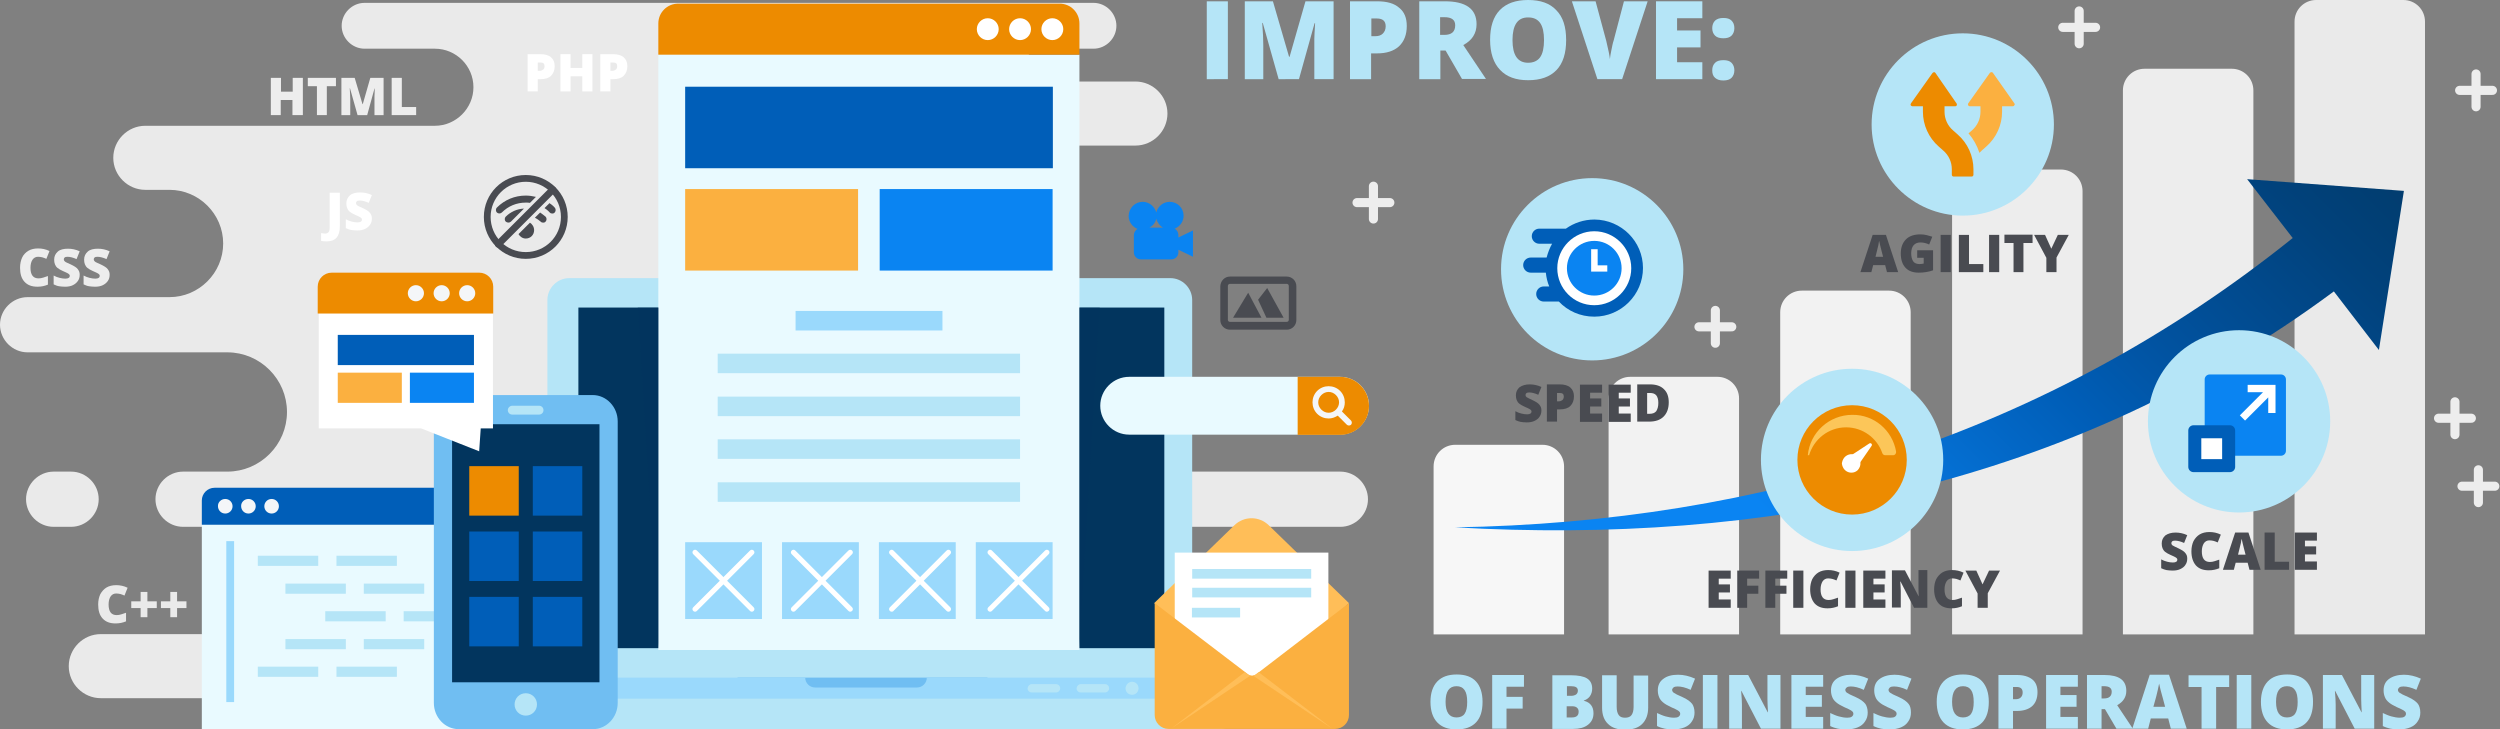 <?xml version="1.0" encoding="utf-8"?>
<!-- Generator: Adobe Illustrator 21.1.0, SVG Export Plug-In . SVG Version: 6.00 Build 0)  -->
<svg version="1.1" xmlns="http://www.w3.org/2000/svg" xmlns:xlink="http://www.w3.org/1999/xlink" x="0px" y="0px"
	 viewBox="0 0 960 280" style="enable-background:new 0 0 960 280;" xml:space="preserve">
<rect x="0" y="0" width="960" height="280" fill="#808080" stroke="none"/>
<style type="text/css">
	.st0{fill:none;stroke:#EDEDED;stroke-width:3.5;stroke-linecap:round;stroke-linejoin:round;stroke-miterlimit:10;}
	.st1{fill:#F7F7F7;}
	.st2{fill:#F2F2F2;}
	.st3{fill:#EDEDED;}
	.st4{fill:#EAEAEA;}
	.st5{fill:url(#SVGID_1_);}
	.st6{fill-rule:evenodd;clip-rule:evenodd;fill:#EAEAEA;}
	.st7{fill-rule:evenodd;clip-rule:evenodd;fill:#E9FAFF;}
	.st8{fill-rule:evenodd;clip-rule:evenodd;fill:#005EB8;}
	.st9{fill-rule:evenodd;clip-rule:evenodd;fill:#F4F6F8;}
	.st10{fill-rule:evenodd;clip-rule:evenodd;fill:#B5E5F7;}
	.st11{fill-rule:evenodd;clip-rule:evenodd;fill:#9AD9FC;}
	.st12{fill-rule:evenodd;clip-rule:evenodd;fill:#ED8B00;}
	.st13{fill-rule:evenodd;clip-rule:evenodd;fill:#0A84F2;}
	.st14{fill-rule:evenodd;clip-rule:evenodd;fill:#FBB040;}
	.st15{fill:#9AD9FC;}
	.st16{fill:#FFFFFF;}
	.st17{fill-rule:evenodd;clip-rule:evenodd;fill:#FFFFFF;}
	.st18{opacity:0.5;fill-rule:evenodd;clip-rule:evenodd;fill:#02355E;}
	.st19{fill-rule:evenodd;clip-rule:evenodd;fill:#70BEF2;}
	.st20{fill-rule:evenodd;clip-rule:evenodd;fill:#494B51;}
	.st21{fill-rule:evenodd;clip-rule:evenodd;fill:#FFBE58;}
	.st22{fill-rule:evenodd;clip-rule:evenodd;fill:#02355E;}
	.st23{fill:#494B51;}
	.st24{fill:#B5E5F7;}
	.st25{fill:#ED8B00;}
	.st26{fill:#FCC659;}
	.st27{fill:#005EB8;}
	.st28{fill:#0A84F2;}
	.st29{fill:#FBB040;}
</style>
<g id="color_palette">
	<g>
		<line class="st0" x1="798.4" y1="4.2" x2="798.4" y2="16.8"/>
		<line class="st0" x1="792.1" y1="10.5" x2="804.7" y2="10.5"/>
	</g>
	<g>
		<line class="st0" x1="942.7" y1="154.3" x2="942.7" y2="166.9"/>
		<line class="st0" x1="936.4" y1="160.6" x2="949" y2="160.6"/>
	</g>
	<g>
		<line class="st0" x1="951.7" y1="180.4" x2="951.7" y2="193"/>
		<line class="st0" x1="945.4" y1="186.7" x2="958" y2="186.7"/>
	</g>
	<g>
		<line class="st0" x1="950.8" y1="28.4" x2="950.8" y2="41"/>
		<line class="st0" x1="944.5" y1="34.7" x2="957.1" y2="34.7"/>
	</g>
	<g>
		<line class="st0" x1="527.4" y1="71.5" x2="527.4" y2="84.1"/>
		<line class="st0" x1="521.1" y1="77.8" x2="533.7" y2="77.8"/>
	</g>
	<g>
		<line class="st0" x1="658.7" y1="119.2" x2="658.7" y2="131.8"/>
		<line class="st0" x1="652.4" y1="125.5" x2="665" y2="125.5"/>
	</g>
</g>
<g id="design">
	<g>
		<path class="st1" d="M600.6,243.6h-50.1v-64.5c0-4.6,3.7-8.3,8.3-8.3h33.5c4.6,0,8.3,3.7,8.3,8.3V243.6z"/>
		<g>
			<path class="st2" d="M667.8,243.6h-50.1V153c0-4.6,3.7-8.3,8.3-8.3h33.5c4.6,0,8.3,3.7,8.3,8.3V243.6z"/>
			<g id="XMLID_4_">
				<g>
					<path class="st2" d="M725.4,111.6c4.6,0,8.3,3.7,8.3,8.3v123.7h-50.1V119.9c0-4.6,3.7-8.3,8.3-8.3H725.4z"/>
				</g>
				<g>
				</g>
			</g>
			<g id="XMLID_3_">
				<g>
					<path class="st3" d="M791.4,65.1c4.6,0,8.3,3.7,8.3,8.3v170.2h-50.1V73.4c0-4.6,3.7-8.3,8.3-8.3H791.4z"/>
				</g>
				<g>
				</g>
			</g>
			<g id="XMLID_2_">
				<g>
					<path class="st3" d="M815.2,34.7c0-4.6,3.7-8.3,8.3-8.3H857c4.6,0,8.3,3.7,8.3,8.3v208.9h-50.1V34.7z"/>
				</g>
				<g>
				</g>
			</g>
			<g id="XMLID_1_">
				<g>
					<path class="st4" d="M922.9,0c4.6,0,8.3,3.7,8.3,8.3v235.3h-50.1V8.3c0-4.6,3.7-8.3,8.3-8.3H922.9z"/>
				</g>
				<g>
				</g>
			</g>
		</g>
	</g>
	<g>
		<linearGradient id="SVGID_1_" gradientUnits="userSpaceOnUse" x1="693.239" y1="211.317" x2="920.506" y2="-15.951">
			<stop  offset="0" style="stop-color:#0A84F2"/>
			<stop  offset="0.346" style="stop-color:#005EB8"/>
			<stop  offset="0.482" style="stop-color:#01529F"/>
			<stop  offset="0.702" style="stop-color:#01427C"/>
			<stop  offset="0.883" style="stop-color:#023966"/>
			<stop  offset="1" style="stop-color:#02355E"/>
		</linearGradient>
		<path class="st5" d="M923.1,73.3l-60.2-4.5l17.5,22.6c-94.3,75.7-204.9,109.2-321.7,111.1c116.9,6.7,235.9-15.2,337.5-90.6
			l17.3,22.5L923.1,73.3z"/>
	</g>
	<path class="st6" d="M419.9,18.7h-10.7c-8.2,0-14.8-10.3-14.8-2.2c0,8.2,6.7,14.8,14.8,14.8c52.4,0-25.6,0,26.8,0
		c6.7,0,12.3,5.5,12.3,12.3c0,6.7-5.5,12.3-12.3,12.3h-67.6c-11.4,0-20.6,9.3-20.6,20.6c0,11.4-19.7,37.6-8.4,37.6
		c25.1,0,13,0,38.1,0c5.8,0,10.6,4.8,10.6,10.6c0,5.8-4.8,10.6-10.6,10.6h-11.5c-12.6,0-49.9,10.3-49.9,22.9
		c0,12.6,113,22.9,125.6,22.9h73c5.8,0,10.6,4.8,10.6,10.6s-4.8,10.6-10.6,10.6h-85.2c-11.3,0-20.6,9.3-20.6,20.6
		c0,11.3,9.3,20.6,20.6,20.6h36.7c6.7,0,12.3,5.5,12.3,12.3c0,6.7-5.5,12.3-12.3,12.3H38.7c-6.7,0-12.3-5.5-12.3-12.3
		c0-6.7,5.5-12.3,12.3-12.3h42.6c11.4,0,20.6-9.3,20.6-20.6c0-11.4-9.3-20.6-20.6-20.6h-11c-5.8,0-10.6-4.8-10.6-10.6
		s4.8-10.6,10.6-10.6c5.7,0,11.3,0,17,0c12.6,0,22.9-10.3,22.9-22.9c0-12.6-10.3-22.9-22.9-22.9H10.6c-5.8,0-10.6-4.8-10.6-10.6
		c0-5.8,4.8-10.6,10.6-10.6h54.5c11.3,0,20.6-9.3,20.6-20.6s-9.3-20.6-20.6-20.6h-9.3c-6.7,0-12.3-5.5-12.3-12.3
		c0-6.7,5.5-12.3,12.3-12.3H167c8.1,0,14.8-6.7,14.8-14.8c0-8.2-6.7-14.8-14.8-14.8h-27c-4.8,0-8.8-4-8.8-8.8c0-4.8,4-8.8,8.8-8.8
		h279.9c4.8,0,8.8,4,8.8,8.8C428.7,14.7,424.7,18.7,419.9,18.7L419.9,18.7z M407.8,135.3h6.7c5.8,0,10.6-4.8,10.6-10.6
		c0-5.8-4.8-10.6-10.6-10.6h-6.7c-5.8,0-10.6,4.8-10.6,10.6C397.3,130.5,402,135.3,407.8,135.3L407.8,135.3z M20.6,181.1
		c-5.8,0-10.6,4.8-10.6,10.6s4.8,10.6,10.6,10.6h6.7c5.8,0,10.6-4.8,10.6-10.6c0-5.8-4.8-10.6-10.6-10.6H20.6z"/>
	<g>
		<rect x="77.5" y="201.5" class="st7" width="138.8" height="78.5"/>
		<path class="st8" d="M77.5,201.5h138.8v-9.3c0-2.7-2.2-4.9-4.9-4.9H82.4c-2.7,0-4.9,2.2-4.9,4.9V201.5z"/>
		<path class="st9" d="M86.5,191.6c1.6,0,2.8,1.3,2.8,2.8c0,1.6-1.3,2.8-2.8,2.8c-1.6,0-2.8-1.3-2.8-2.8
			C83.6,192.9,84.9,191.6,86.5,191.6L86.5,191.6z M104.3,191.6c1.6,0,2.8,1.3,2.8,2.8c0,1.6-1.3,2.8-2.8,2.8c-1.6,0-2.8-1.3-2.8-2.8
			C101.5,192.9,102.7,191.6,104.3,191.6L104.3,191.6z M95.4,191.6c1.6,0,2.8,1.3,2.8,2.8c0,1.6-1.3,2.8-2.8,2.8
			c-1.6,0-2.8-1.3-2.8-2.8C92.5,192.9,93.8,191.6,95.4,191.6z"/>
		<g>
			<g>
				<g>
					<rect x="99" y="213.4" class="st10" width="23.2" height="3.9"/>
					<rect x="129.2" y="213.4" class="st10" width="23.2" height="3.9"/>
				</g>
				<g>
					<rect x="109.6" y="224.1" class="st10" width="23.2" height="3.9"/>
					<rect x="139.7" y="224.1" class="st10" width="23.2" height="3.9"/>
				</g>
				<g>
					<rect x="124.9" y="234.7" class="st10" width="23.2" height="3.9"/>
					<rect x="155" y="234.7" class="st10" width="23.2" height="3.9"/>
				</g>
				<g>
					<rect x="99" y="256" class="st10" width="23.2" height="3.9"/>
					<rect x="129.2" y="256" class="st10" width="23.2" height="3.9"/>
				</g>
				<g>
					<rect x="109.6" y="245.4" class="st10" width="23.2" height="3.9"/>
					<rect x="139.7" y="245.4" class="st10" width="23.2" height="3.9"/>
				</g>
			</g>
			<rect x="86.9" y="207.8" class="st11" width="3" height="61.8"/>
		</g>
	</g>
	<g>
		<g>
			<path class="st10" d="M457.8,260.2v-145c0-4.6-3.8-8.4-8.4-8.4H218.6c-4.6,0-8.4,3.8-8.4,8.4v145l-21.7,8.1
				c0,6.4,5.3,11.7,11.7,11.7h267.5c6.4,0,11.7-5.3,11.7-11.7L457.8,260.2z"/>
			<g>
				<defs>
					<rect id="SVGID_2_" x="222.1" y="118.1" width="225" height="130.8"/>
				</defs>
				<use xlink:href="#SVGID_2_"  style="overflow:visible;fill-rule:evenodd;clip-rule:evenodd;fill:#02355E;"/>
				<clipPath id="SVGID_3_">
					<use xlink:href="#SVGID_2_"  style="overflow:visible;"/>
				</clipPath>
			</g>
		</g>
		<g>
			<rect x="252.8" y="21" class="st7" width="161.7" height="228.6"/>
			<path class="st12" d="M252.8,21h161.7V9c0-4.2-3.4-7.6-7.6-7.6H260.4c-4.2,0-7.6,3.4-7.6,7.6V21z"/>
			<rect x="263.1" y="33.3" class="st8" width="141.2" height="31.3"/>
			<g>
				<rect x="337.8" y="72.6" class="st13" width="66.4" height="31.3"/>
			</g>
			<rect x="263.1" y="72.6" class="st14" width="66.4" height="31.3"/>
			<path class="st10" d="M275.6,185.2h116.1v7.5H275.6V185.2L275.6,185.2z M275.6,168.7h116.1v7.5H275.6V168.7L275.6,168.7z
				 M275.6,152.3h116.1v7.5H275.6V152.3L275.6,152.3z M275.6,135.8h116.1v7.5H275.6V135.8z"/>
			<g id="XMLID_5_">
				<g>
					<rect x="305.5" y="119.4" class="st15" width="56.4" height="7.5"/>
				</g>
				<g>
				</g>
			</g>
			<rect x="263.1" y="208.2" class="st11" width="29.5" height="29.5"/>
			<rect x="374.7" y="208.2" class="st11" width="29.5" height="29.5"/>
			<rect x="300.3" y="208.2" class="st11" width="29.5" height="29.5"/>
			<rect x="337.5" y="208.2" class="st11" width="29.5" height="29.5"/>
			<g>
				<g>
					<path class="st16" d="M288.7,234.9c-0.3,0-0.5-0.1-0.7-0.3l-21.8-21.8c-0.4-0.4-0.4-1,0-1.4c0.4-0.4,1-0.4,1.4,0l21.8,21.8
						c0.4,0.4,0.4,1,0,1.4C289.2,234.8,289,234.9,288.7,234.9z"/>
				</g>
				<g>
					<path class="st16" d="M266.9,234.9c-0.3,0-0.5-0.1-0.7-0.3c-0.4-0.4-0.4-1,0-1.4l21.8-21.8c0.4-0.4,1-0.4,1.4,0
						c0.4,0.4,0.4,1,0,1.4l-21.8,21.8C267.4,234.8,267.2,234.9,266.9,234.9z"/>
				</g>
			</g>
			<g>
				<g>
					<path class="st16" d="M326.5,234.9c-0.3,0-0.5-0.1-0.7-0.3L304,212.8c-0.4-0.4-0.4-1,0-1.4c0.4-0.4,1-0.4,1.4,0l21.8,21.8
						c0.4,0.4,0.4,1,0,1.4C327,234.8,326.7,234.9,326.5,234.9z"/>
				</g>
				<g>
					<path class="st16" d="M304.7,234.9c-0.3,0-0.5-0.1-0.7-0.3c-0.4-0.4-0.4-1,0-1.4l21.8-21.8c0.4-0.4,1-0.4,1.4,0
						c0.4,0.4,0.4,1,0,1.4l-21.8,21.8C305.2,234.8,304.9,234.9,304.7,234.9z"/>
				</g>
			</g>
			<g>
				<g>
					<path class="st16" d="M364.2,234.9c-0.3,0-0.5-0.1-0.7-0.3l-21.8-21.8c-0.4-0.4-0.4-1,0-1.4c0.4-0.4,1-0.4,1.4,0l21.8,21.8
						c0.4,0.4,0.4,1,0,1.4C364.7,234.8,364.5,234.9,364.2,234.9z"/>
				</g>
				<g>
					<path class="st16" d="M342.4,234.9c-0.3,0-0.5-0.1-0.7-0.3c-0.4-0.4-0.4-1,0-1.4l21.8-21.8c0.4-0.4,1-0.4,1.4,0
						c0.4,0.4,0.4,1,0,1.4l-21.8,21.8C343,234.8,342.7,234.9,342.4,234.9z"/>
				</g>
			</g>
			<g>
				<g>
					<path class="st16" d="M402,234.9c-0.3,0-0.5-0.1-0.7-0.3l-21.8-21.8c-0.4-0.4-0.4-1,0-1.4c0.4-0.4,1-0.4,1.4,0l21.8,21.8
						c0.4,0.4,0.4,1,0,1.4C402.5,234.8,402.2,234.9,402,234.9z"/>
				</g>
				<g>
					<path class="st16" d="M380.2,234.9c-0.3,0-0.5-0.1-0.7-0.3c-0.4-0.4-0.4-1,0-1.4l21.8-21.8c0.4-0.4,1-0.4,1.4,0
						c0.4,0.4,0.4,1,0,1.4l-21.8,21.8C380.7,234.8,380.5,234.9,380.2,234.9z"/>
				</g>
			</g>
			<path class="st17" d="M404.1,7c2.3,0,4.2,1.9,4.2,4.2c0,2.3-1.9,4.2-4.2,4.2c-2.3,0-4.2-1.9-4.2-4.2C399.9,8.9,401.8,7,404.1,7
				L404.1,7z M379.3,7c2.3,0,4.2,1.9,4.2,4.2c0,2.3-1.9,4.2-4.2,4.2c-2.3,0-4.2-1.9-4.2-4.2C375.1,8.9,377,7,379.3,7L379.3,7z
				 M391.7,7c2.3,0,4.2,1.9,4.2,4.2c0,2.3-1.9,4.2-4.2,4.2c-2.3,0-4.2-1.9-4.2-4.2C387.5,8.9,389.4,7,391.7,7z"/>
		</g>
		<polygon class="st18" points="252.8,118.1 244.9,118.1 252.8,248.9 		"/>
		<polygon class="st18" points="414.5,118.1 422.3,118.1 414.5,248.9 		"/>
		<rect x="283.2" y="260.2" class="st19" width="96" height="4"/>
		<path class="st11" d="M479.5,260.2H355.9v0c0,2.1-1.7,3.8-3.8,3.8H313c-2.1,0-3.8-1.7-3.8-3.8v0H188.5v8.1h291V260.2L479.5,260.2z
			 M446.1,261.8c1.4,0,2.5,1.1,2.5,2.5c0,1.4-1.1,2.5-2.5,2.5c-1.4,0-2.5-1.1-2.5-2.5C443.6,262.9,444.8,261.8,446.1,261.8
			L446.1,261.8z M434.7,261.8c1.4,0,2.5,1.1,2.5,2.5c0,1.4-1.1,2.5-2.5,2.5c-1.4,0-2.5-1.1-2.5-2.5
			C432.3,262.9,433.4,261.8,434.7,261.8L434.7,261.8z M415,262.7h9.3c0.9,0,1.6,0.7,1.6,1.6l0,0c0,0.9-0.7,1.6-1.6,1.6H415
			c-0.9,0-1.6-0.7-1.6-1.6l0,0C413.5,263.4,414.2,262.7,415,262.7L415,262.7z M396.2,262.7h9.3c0.9,0,1.6,0.7,1.6,1.6l0,0
			c0,0.9-0.7,1.6-1.6,1.6h-9.3c-0.9,0-1.6-0.7-1.6-1.6l0,0C394.7,263.4,395.4,262.7,396.2,262.7z"/>
	</g>
	<g>
		<path class="st7" d="M514.6,144.7h-81c-6.1,0-11.1,5-11.1,11.1v0c0,6.1,5,11.1,11.1,11.1h81c6.1,0,11.1-5,11.1-11.1v0
			C525.7,149.7,520.7,144.7,514.6,144.7z"/>
		<path class="st12" d="M514.6,144.7h-16.3v22.3h16.3c6.1,0,11.1-5,11.1-11.1v0C525.7,149.7,520.7,144.7,514.6,144.7z"/>
		<path class="st9" d="M515.3,158l3.5,3.5c0.4,0.4,0.4,1.2,0,1.6c-0.4,0.4-1.2,0.4-1.6,0l-3.5-3.5c-1.1,0.7-2.3,1.1-3.5,1.1
			c-1.6,0-3.2-0.6-4.4-1.8l0,0c-1.2-1.2-1.8-2.8-1.8-4.4c0-1.6,0.6-3.2,1.8-4.4c1.2-1.2,2.8-1.8,4.4-1.8c1.6,0,3.2,0.6,4.4,1.8l0,0
			l0,0c1.2,1.2,1.8,2.8,1.8,4.4C516.4,155.7,516.1,156.9,515.3,158L515.3,158z M510.2,150.5c-1,0-2,0.4-2.8,1.2
			c-0.8,0.8-1.2,1.8-1.2,2.8c0,1,0.4,2,1.2,2.8c0.8,0.8,1.8,1.2,2.8,1.2c1,0,2-0.4,2.8-1.2c0.8-0.8,1.2-1.8,1.2-2.8
			c0-1-0.4-2-1.2-2.8l0,0C512.2,150.9,511.2,150.5,510.2,150.5z"/>
	</g>
	<path class="st20" d="M472.3,109c-0.5,0-0.8,0.4-0.8,0.8v13c0,0.5,0.4,0.8,0.8,0.8h21.8c0.5,0,0.8-0.4,0.8-0.8v-13
		c0-0.5-0.4-0.8-0.8-0.8H472.3L472.3,109z M473.5,122l5.8-9.6l5.1,9.6H473.5L473.5,122z M486.3,122l-3.2-6.9l3.5-4.5l6.3,11.4H486.3
		L486.3,122z M472.3,106.2h21.8c2,0,3.7,1.6,3.7,3.7v13c0,2-1.6,3.7-3.7,3.7h-21.8c-2,0-3.7-1.6-3.7-3.7v-13
		C468.7,107.8,470.3,106.2,472.3,106.2z"/>
	<g>
		<g>
			<path class="st21" d="M518,231.6l-30.8-29.9c-3.7-3.6-9.5-3.6-13.2,0l-30.8,29.9l37.3,33.7L518,231.6z"/>
			<rect x="451.1" y="212.2" class="st17" width="59" height="57.4"/>
			<path class="st14" d="M518,231.6v43c0,2.9-2.4,5.3-5.3,5.3h-64c-2.9,0-5.3-2.4-5.3-5.3v-43l35.8,27.3c1,0.7,2.3,0.7,3.2,0
				L518,231.6z"/>
			<path class="st10" d="M476.2,233.4h-18.5v3.7h18.5V233.4L476.2,233.4z M457.8,225.7h45.7v3.7h-45.7V225.7L457.8,225.7z
				 M457.8,218.5h45.7v3.7h-45.7V218.5z"/>
		</g>
		<path class="st21" d="M483.3,258.1l28.3,21.7l-30.5-20.4c0.4-0.1,0.9-0.2,1.2-0.5L483.3,258.1L483.3,258.1z M480.2,259.4
			l-30.5,20.4l28.3-21.7l1.1,0.8C479.4,259.2,479.8,259.3,480.2,259.4z"/>
	</g>
	<g>
		<g>
			<path class="st19" d="M227.6,151.7h-51.4c-5.3,0-9.6,4.5-9.6,10.1v108.1c0,5.6,4.3,10.1,9.6,10.1h51.4c5.3,0,9.6-4.5,9.6-10.1
				V161.8C237.2,156.3,232.9,151.7,227.6,151.7z"/>
			<rect x="173.6" y="162.9" class="st22" width="56.6" height="99.1"/>
		</g>
		<path class="st10" d="M201.9,266.2c2.4,0,4.3,1.9,4.3,4.3c0,2.4-1.9,4.3-4.3,4.3c-2.4,0-4.3-1.9-4.3-4.3
			C197.6,268.1,199.5,266.2,201.9,266.2L201.9,266.2z"/>
		<path class="st10" d="M196.7,155.8H207c1,0,1.7,0.8,1.7,1.7l0,0c0,1-0.8,1.7-1.7,1.7h-10.3c-1,0-1.7-0.8-1.7-1.7l0,0
			C195,156.6,195.8,155.8,196.7,155.8L196.7,155.8z"/>
	</g>
	<g>
		<g>
			<rect x="180.2" y="179" class="st12" width="19" height="19"/>
			<rect x="204.6" y="179" class="st8" width="19" height="19"/>
		</g>
		<g>
			<rect x="180.2" y="204.1" class="st8" width="19" height="19"/>
			<rect x="204.6" y="204.1" class="st8" width="19" height="19"/>
		</g>
		<g>
			<rect x="180.2" y="229.2" class="st8" width="19" height="19"/>
			<rect x="204.6" y="229.2" class="st8" width="19" height="19"/>
		</g>
	</g>
	<g>
		<g>
			<path class="st23" d="M201.9,99.4c-8.9,0-16.1-7.2-16.1-16.1s7.2-16.1,16.1-16.1c8.9,0,16.1,7.2,16.1,16.1S210.8,99.4,201.9,99.4
				z M201.9,69.8c-7.4,0-13.5,6-13.5,13.5s6,13.5,13.5,13.5s13.5-6,13.5-13.5S209.3,69.8,201.9,69.8z"/>
		</g>
		<g>
			<path class="st23" d="M191.4,95.1c-0.3,0-0.7-0.1-1-0.4c-0.5-0.5-0.5-1.4,0-1.9l20.9-20.9c0.5-0.5,1.4-0.5,1.9,0
				c0.5,0.5,0.5,1.4,0,1.9l-20.9,20.9C192.1,95,191.8,95.1,191.4,95.1z"/>
		</g>
		<g>
			<path class="st23" d="M203.5,85.5l-4.4,4.4c0.6,1,1.6,1.7,2.8,1.7c1.8,0,3.2-1.4,3.2-3.2C205.1,87.1,204.4,86.1,203.5,85.5
				L203.5,85.5z"/>
		</g>
		<g>
			<path class="st23" d="M196.2,85.1c0.1-0.1,0.3-0.3,0.4-0.4l4.6-4.6c-2.6,0.1-5.1,1.2-7,3.1c-0.5,0.5-0.5,1.4,0,1.9
				C194.8,85.6,195.7,85.6,196.2,85.1L196.2,85.1z"/>
		</g>
		<g>
			<path class="st23" d="M207.4,81.6l-2,2c0.8,0.4,1.5,0.9,2.2,1.5c0.3,0.3,0.6,0.4,1,0.4c0.3,0,0.7-0.1,0.9-0.4
				c0.5-0.5,0.5-1.4,0-1.9C208.8,82.6,208.1,82.1,207.4,81.6L207.4,81.6z"/>
		</g>
		<g>
			<path class="st23" d="M211,78l-1.9,1.9c0.7,0.5,1.4,1,2,1.7c0.3,0.3,0.6,0.4,1,0.4c0.3,0,0.7-0.1,0.9-0.4c0.5-0.5,0.5-1.4,0-1.9
				C212.4,79,211.7,78.5,211,78L211,78z"/>
		</g>
		<g>
			<path class="st23" d="M192.7,81.6c2.5-2.5,5.7-3.8,9.2-3.8c0.6,0,1.1,0,1.6,0.1l2.3-2.3c-1.3-0.3-2.6-0.5-3.9-0.5
				c-4.2,0-8.1,1.6-11.1,4.6c-0.5,0.5-0.5,1.4,0,1.9C191.3,82.1,192.2,82.1,192.7,81.6L192.7,81.6z"/>
		</g>
	</g>
	<g>
		<g>
			<polygon class="st17" points="122.4,164.5 161.7,164.5 184,173.3 184.6,164.5 189.3,164.5 189.3,119.4 122.4,119.4 			"/>
			<g>
				<rect x="129.7" y="128.6" class="st8" width="52.3" height="11.6"/>
				<g>
					<rect x="157.4" y="143.1" class="st13" width="24.6" height="11.6"/>
				</g>
				<rect x="129.7" y="143.1" class="st14" width="24.6" height="11.6"/>
			</g>
		</g>
		<g>
			<path class="st12" d="M189.3,120.4H122v-10.3c0-3,2.4-5.4,5.4-5.4h56.6c3,0,5.4,2.4,5.4,5.4V120.4z"/>
			<path class="st9" d="M179.4,109.5c1.7,0,3.1,1.4,3.1,3.1c0,1.7-1.4,3.1-3.1,3.1c-1.7,0-3.1-1.4-3.1-3.1
				C176.3,110.9,177.7,109.5,179.4,109.5L179.4,109.5z M159.7,109.5c1.7,0,3.1,1.4,3.1,3.1c0,1.7-1.4,3.1-3.1,3.1
				c-1.7,0-3.1-1.4-3.1-3.1C156.6,110.9,158,109.5,159.7,109.5L159.7,109.5z M172.7,112.6c0,1.7-1.4,3.1-3.1,3.1
				c-1.7,0-3.1-1.4-3.1-3.1c0-1.7,1.4-3.1,3.1-3.1C171.3,109.5,172.7,110.9,172.7,112.6z"/>
		</g>
	</g>
	<path class="st13" d="M438.8,77.5c2.5,0,4.6,1.8,5.2,4.1c0.6-2.4,2.7-4.1,5.2-4.1c2.9,0,5.3,2.4,5.3,5.3c0,2.3-1.4,4.2-3.4,5
		c0.8,0.5,1.4,1.4,1.4,2.4v1l5.6-2.7v10.1l-5.6-2.7v1c0,1.5-1.2,2.7-2.7,2.7h-11.7c-1.5,0-2.7-1.2-2.7-2.7v-6.6c0-1,0.6-1.9,1.4-2.4
		c-2-0.8-3.4-2.7-3.4-5C433.5,79.8,435.9,77.5,438.8,77.5L438.8,77.5z M446.6,87.4c-1.3-0.7-2.2-2-2.6-3.4c-0.3,1.5-1.3,2.7-2.6,3.4
		H446.6z"/>
	<g>
		<path class="st24" d="M463.4,30.4V0.5h8.1v29.9H463.4z"/>
		<path class="st24" d="M491,30.4l-6.1-21.6h-0.2c0.3,3.7,0.4,6.5,0.4,8.6v13H478V0.5h10.8l6.2,21.3h0.2l6.1-21.3h10.8v29.9h-7.4
			V17.3c0-0.7,0-1.4,0-2.3c0-0.8,0.1-2.9,0.3-6.1h-0.2l-6,21.5H491z"/>
		<path class="st24" d="M540.2,10c0,3.3-1,5.9-3,7.8c-2,1.8-4.8,2.7-8.4,2.7h-2.3v9.9h-8.1V0.5h10.4c3.8,0,6.6,0.8,8.5,2.5
			C539.3,4.6,540.2,6.9,540.2,10z M526.6,13.9h1.5c1.2,0,2.2-0.3,2.9-1c0.7-0.7,1.1-1.6,1.1-2.8c0-2-1.1-3-3.4-3h-2.1V13.9z"/>
		<path class="st24" d="M553.1,19.5v10.9H545V0.5h9.8c8.1,0,12.2,2.9,12.2,8.8c0,3.5-1.7,6.2-5.1,8l8.7,13h-9.2l-6.3-10.9H553.1z
			 M553.1,13.4h1.5c2.8,0,4.2-1.2,4.2-3.7c0-2.1-1.4-3.1-4.2-3.1h-1.6V13.4z"/>
		<path class="st24" d="M601.4,15.4c0,5-1.2,8.9-3.7,11.5c-2.5,2.6-6.1,3.9-10.9,3.9c-4.7,0-8.3-1.3-10.8-4
			c-2.5-2.6-3.8-6.5-3.8-11.5c0-5,1.2-8.8,3.7-11.4c2.5-2.6,6.1-3.9,10.9-3.9c4.8,0,8.4,1.3,10.8,3.9
			C600.2,6.5,601.4,10.3,601.4,15.4z M580.8,15.4c0,5.8,2,8.7,6,8.7c2,0,3.6-0.7,4.6-2.1c1-1.4,1.5-3.6,1.5-6.6c0-3-0.5-5.2-1.5-6.6
			c-1-1.4-2.5-2.1-4.5-2.1C582.8,6.6,580.8,9.6,580.8,15.4z"/>
		<path class="st24" d="M623.6,0.5h9.1l-9.8,29.9h-9.5l-9.8-29.9h9.1l4.1,15.2c0.8,3.4,1.3,5.7,1.4,7c0.1-1,0.3-2.2,0.6-3.6
			s0.5-2.6,0.8-3.4L623.6,0.5z"/>
		<path class="st24" d="M653.7,30.4h-17.8V0.5h17.8V7H644v4.7h9v6.5h-9v5.7h9.7V30.4z"/>
		<path class="st24" d="M657.5,10.8c0-1.2,0.4-2.2,1.1-2.9c0.8-0.7,1.8-1,3.2-1c1.4,0,2.4,0.3,3.1,1c0.7,0.7,1.1,1.6,1.1,2.9
			c0,1.2-0.4,2.2-1.1,2.9c-0.7,0.7-1.8,1-3.1,1c-1.4,0-2.5-0.3-3.2-1S657.5,12.1,657.5,10.8z M657.5,27c0-1.3,0.4-2.2,1.1-2.9
			c0.7-0.7,1.8-1,3.2-1c1.4,0,2.4,0.3,3.1,1c0.7,0.7,1.1,1.7,1.1,2.9c0,1.2-0.4,2.2-1.1,2.9c-0.7,0.7-1.8,1-3.1,1
			c-1.4,0-2.4-0.3-3.2-1C657.8,29.2,657.5,28.3,657.5,27z"/>
	</g>
	<g>
		<path class="st24" d="M569.3,269.5c0,3.5-0.8,6.1-2.5,7.9s-4.2,2.7-7.5,2.7c-3.2,0-5.7-0.9-7.4-2.7c-1.7-1.8-2.6-4.4-2.6-7.9
			c0-3.4,0.9-6,2.6-7.8c1.7-1.8,4.2-2.7,7.5-2.7c3.3,0,5.8,0.9,7.4,2.7C568.4,263.4,569.3,266.1,569.3,269.5z M555.1,269.5
			c0,4,1.4,6,4.2,6c1.4,0,2.5-0.5,3.1-1.4c0.7-1,1-2.5,1-4.5c0-2.1-0.3-3.6-1-4.6c-0.7-1-1.7-1.5-3.1-1.5
			C556.5,263.5,555.1,265.5,555.1,269.5z"/>
		<path class="st24" d="M578.5,279.8H573v-20.6h12.2v4.5h-6.7v3.9h6.2v4.5h-6.2V279.8z"/>
		<path class="st24" d="M596,259.3h7.2c2.8,0,4.9,0.4,6.2,1.2s2,2.1,2,3.9c0,1.2-0.3,2.1-0.9,3c-0.6,0.8-1.4,1.3-2.3,1.6v0.1
			c1.3,0.3,2.2,0.9,2.8,1.7c0.6,0.8,0.9,1.8,0.9,3.1c0,1.9-0.7,3.3-2.1,4.4c-1.4,1.1-3.3,1.6-5.7,1.6h-8V259.3z M601.6,267.2h1.7
			c0.8,0,1.4-0.2,1.9-0.5c0.4-0.3,0.7-0.8,0.7-1.5c0-1.2-0.9-1.7-2.6-1.7h-1.6V267.2z M601.6,271.2v4.3h2c1.7,0,2.6-0.7,2.6-2.2
			c0-0.7-0.2-1.2-0.7-1.6c-0.5-0.4-1.1-0.5-2-0.5H601.6z"/>
		<path class="st24" d="M632.9,259.3v12.4c0,2.7-0.8,4.8-2.3,6.3s-3.7,2.2-6.6,2.2c-2.8,0-5-0.7-6.5-2.2c-1.5-1.4-2.3-3.5-2.3-6.2
			v-12.5h5.6v12.1c0,1.5,0.3,2.5,0.8,3.2c0.5,0.7,1.3,1,2.4,1c1.1,0,2-0.3,2.5-1c0.5-0.7,0.8-1.7,0.8-3.2v-12H632.9z"/>
		<path class="st24" d="M650.7,273.6c0,1.3-0.3,2.4-1,3.4c-0.6,1-1.6,1.8-2.8,2.3c-1.2,0.5-2.7,0.8-4.3,0.8c-1.4,0-2.5-0.1-3.4-0.3
			c-0.9-0.2-1.9-0.5-2.9-1v-5c1.1,0.5,2.2,1,3.3,1.3s2.2,0.5,3.2,0.5c0.8,0,1.4-0.1,1.8-0.4s0.6-0.7,0.6-1.1c0-0.3-0.1-0.5-0.2-0.7
			c-0.2-0.2-0.4-0.4-0.7-0.6c-0.3-0.2-1.3-0.7-2.7-1.3c-1.3-0.6-2.3-1.2-3-1.8c-0.7-0.6-1.2-1.2-1.5-2c-0.3-0.7-0.5-1.6-0.5-2.6
			c0-1.9,0.7-3.4,2.1-4.4c1.4-1.1,3.3-1.6,5.7-1.6c2.1,0,4.3,0.5,6.5,1.5l-1.7,4.3c-1.9-0.9-3.6-1.3-5-1.3c-0.7,0-1.2,0.1-1.6,0.4
			c-0.3,0.3-0.5,0.6-0.5,0.9c0,0.4,0.2,0.8,0.6,1.1c0.4,0.3,1.5,0.9,3.4,1.7c1.8,0.8,3,1.7,3.7,2.6
			C650.3,271,650.7,272.2,650.7,273.6z"/>
		<path class="st24" d="M653.9,279.8v-20.6h5.6v20.6H653.9z"/>
		<path class="st24" d="M683.5,279.8h-7.3l-7.5-14.5h-0.1c0.2,2.3,0.3,4,0.3,5.2v9.3h-4.9v-20.6h7.3l7.5,14.3h0.1
			c-0.1-2.1-0.2-3.7-0.2-5v-9.3h5V279.8z"/>
		<path class="st24" d="M700.1,279.8h-12.2v-20.6h12.2v4.5h-6.7v3.2h6.2v4.5h-6.2v3.9h6.7V279.8z"/>
		<path class="st24" d="M717.2,273.6c0,1.3-0.3,2.4-1,3.4c-0.6,1-1.6,1.8-2.8,2.3c-1.2,0.5-2.7,0.8-4.3,0.8c-1.4,0-2.5-0.1-3.4-0.3
			c-0.9-0.2-1.9-0.5-2.9-1v-5c1.1,0.5,2.2,1,3.3,1.3s2.2,0.5,3.2,0.5c0.8,0,1.4-0.1,1.8-0.4s0.6-0.7,0.6-1.1c0-0.3-0.1-0.5-0.2-0.7
			c-0.2-0.2-0.4-0.4-0.7-0.6c-0.3-0.2-1.3-0.7-2.7-1.3c-1.3-0.6-2.3-1.2-3-1.8c-0.7-0.6-1.2-1.2-1.5-2c-0.3-0.7-0.5-1.6-0.5-2.6
			c0-1.9,0.7-3.4,2.1-4.4s3.3-1.6,5.7-1.6c2.1,0,4.3,0.5,6.5,1.5l-1.7,4.3c-1.9-0.9-3.6-1.3-5-1.3c-0.7,0-1.2,0.1-1.6,0.4
			c-0.3,0.3-0.5,0.6-0.5,0.9c0,0.4,0.2,0.8,0.6,1.1c0.4,0.3,1.5,0.9,3.4,1.7c1.8,0.8,3,1.7,3.7,2.6
			C716.8,271,717.2,272.2,717.2,273.6z"/>
		<path class="st24" d="M733.8,273.6c0,1.3-0.3,2.4-1,3.4c-0.6,1-1.6,1.8-2.8,2.3c-1.2,0.5-2.7,0.8-4.3,0.8c-1.4,0-2.5-0.1-3.4-0.3
			c-0.9-0.2-1.9-0.5-2.9-1v-5c1.1,0.5,2.2,1,3.3,1.3s2.2,0.5,3.2,0.5c0.8,0,1.4-0.1,1.8-0.4s0.6-0.7,0.6-1.1c0-0.3-0.1-0.5-0.2-0.7
			c-0.2-0.2-0.4-0.4-0.7-0.6c-0.3-0.2-1.3-0.7-2.7-1.3c-1.3-0.6-2.3-1.2-3-1.8c-0.7-0.6-1.2-1.2-1.5-2c-0.3-0.7-0.5-1.6-0.5-2.6
			c0-1.9,0.7-3.4,2.1-4.4s3.3-1.6,5.7-1.6c2.1,0,4.3,0.5,6.5,1.5l-1.7,4.3c-1.9-0.9-3.6-1.3-5-1.3c-0.7,0-1.2,0.1-1.6,0.4
			c-0.3,0.3-0.5,0.6-0.5,0.9c0,0.4,0.2,0.8,0.6,1.1c0.4,0.3,1.5,0.9,3.4,1.7c1.8,0.8,3,1.7,3.7,2.6
			C733.5,271,733.8,272.2,733.8,273.6z"/>
		<path class="st24" d="M763.7,269.5c0,3.5-0.8,6.1-2.5,7.9c-1.7,1.8-4.2,2.7-7.5,2.7c-3.2,0-5.7-0.9-7.4-2.7
			c-1.7-1.8-2.6-4.4-2.6-7.9c0-3.4,0.9-6,2.6-7.8c1.7-1.8,4.2-2.7,7.5-2.7c3.3,0,5.8,0.9,7.4,2.7S763.7,266.1,763.7,269.5z
			 M749.6,269.5c0,4,1.4,6,4.2,6c1.4,0,2.5-0.5,3.1-1.4c0.7-1,1-2.5,1-4.5c0-2.1-0.3-3.6-1-4.6c-0.7-1-1.7-1.5-3.1-1.5
			C751,263.5,749.6,265.5,749.6,269.5z"/>
		<path class="st24" d="M782.4,265.8c0,2.3-0.7,4.1-2,5.3s-3.3,1.9-5.8,1.9H773v6.8h-5.6v-20.6h7.1c2.6,0,4.5,0.6,5.9,1.7
			S782.4,263.7,782.4,265.8z M773,268.5h1c0.8,0,1.5-0.2,2-0.7c0.5-0.5,0.7-1.1,0.7-1.9c0-1.4-0.8-2.1-2.3-2.1H773V268.5z"/>
		<path class="st24" d="M797.9,279.8h-12.2v-20.6h12.2v4.5h-6.7v3.2h6.2v4.5h-6.2v3.9h6.7V279.8z"/>
		<path class="st24" d="M807,272.3v7.5h-5.6v-20.6h6.7c5.6,0,8.4,2,8.4,6.1c0,2.4-1.2,4.2-3.5,5.5l6,9h-6.3l-4.4-7.5H807z
			 M807,268.2h1c1.9,0,2.9-0.9,2.9-2.6c0-1.4-1-2.1-2.9-2.1H807V268.2z"/>
		<path class="st24" d="M833.6,279.8l-1-3.9h-6.7l-1,3.9h-6.1l6.7-20.7h7.4l6.8,20.7H833.6z M831.4,271.4l-0.9-3.4
			c-0.2-0.8-0.5-1.7-0.8-2.9c-0.3-1.2-0.5-2-0.6-2.6c-0.1,0.5-0.3,1.3-0.5,2.4c-0.2,1.1-0.8,3.3-1.7,6.5H831.4z"/>
		<path class="st24" d="M851,279.8h-5.6v-16h-5v-4.5H856v4.5h-5V279.8z"/>
		<path class="st24" d="M858.9,279.8v-20.6h5.6v20.6H858.9z"/>
		<path class="st24" d="M888.2,269.5c0,3.5-0.8,6.1-2.5,7.9c-1.7,1.8-4.2,2.7-7.5,2.7c-3.2,0-5.7-0.9-7.4-2.7
			c-1.7-1.8-2.6-4.4-2.6-7.9c0-3.4,0.9-6,2.6-7.8c1.7-1.8,4.2-2.7,7.5-2.7c3.3,0,5.8,0.9,7.4,2.7S888.2,266.1,888.2,269.5z
			 M874,269.5c0,4,1.4,6,4.2,6c1.4,0,2.5-0.5,3.1-1.4c0.7-1,1-2.5,1-4.5c0-2.1-0.3-3.6-1-4.6c-0.7-1-1.7-1.5-3.1-1.5
			C875.4,263.5,874,265.5,874,269.5z"/>
		<path class="st24" d="M911.5,279.8h-7.3l-7.5-14.5h-0.1c0.2,2.3,0.3,4,0.3,5.2v9.3h-4.9v-20.6h7.3l7.5,14.3h0.1
			c-0.1-2.1-0.2-3.7-0.2-5v-9.3h5V279.8z"/>
		<path class="st24" d="M929.4,273.6c0,1.3-0.3,2.4-1,3.4c-0.6,1-1.6,1.8-2.8,2.3c-1.2,0.5-2.7,0.8-4.3,0.8c-1.4,0-2.5-0.1-3.4-0.3
			c-0.9-0.2-1.9-0.5-2.9-1v-5c1.1,0.5,2.2,1,3.3,1.3s2.2,0.5,3.2,0.5c0.8,0,1.4-0.1,1.8-0.4s0.6-0.7,0.6-1.1c0-0.3-0.1-0.5-0.2-0.7
			c-0.2-0.2-0.4-0.4-0.7-0.6c-0.3-0.2-1.3-0.7-2.7-1.3c-1.3-0.6-2.3-1.2-3-1.8c-0.7-0.6-1.2-1.2-1.5-2c-0.3-0.7-0.5-1.6-0.5-2.6
			c0-1.9,0.7-3.4,2.1-4.4s3.3-1.6,5.7-1.6c2.1,0,4.3,0.5,6.5,1.5l-1.7,4.3c-1.9-0.9-3.6-1.3-5-1.3c-0.7,0-1.2,0.1-1.6,0.4
			c-0.3,0.3-0.5,0.6-0.5,0.9c0,0.4,0.2,0.8,0.6,1.1c0.4,0.3,1.5,0.9,3.4,1.7c1.8,0.8,3,1.7,3.7,2.6C929,271,929.4,272.2,929.4,273.6
			z"/>
	</g>
	<g>
		<path class="st3" d="M116.2,44.2h-3.9v-5.8h-4.5v5.8H104V29.9h3.9v5.3h4.5v-5.3h3.9V44.2z"/>
		<path class="st3" d="M125.6,44.2h-3.9V33.1h-3.5v-3.2h10.8v3.2h-3.5V44.2z"/>
		<path class="st3" d="M137.3,44.2l-2.9-10.3h-0.1c0.1,1.8,0.2,3.1,0.2,4.1v6.2h-3.4V29.9h5.1l3,10.1h0.1l2.9-10.1h5.1v14.3h-3.5V38
			c0-0.3,0-0.7,0-1.1s0.1-1.4,0.1-2.9h-0.1L141,44.2H137.3z"/>
		<path class="st3" d="M150.4,44.2V29.9h3.9v11.2h5.5v3.1H150.4z"/>
	</g>
	<g>
		<path class="st16" d="M213,25.4c0,1.6-0.5,2.8-1.4,3.7s-2.3,1.3-4,1.3h-1.1v4.7h-3.9V20.8h4.9c1.8,0,3.2,0.4,4.1,1.2
			S213,23.9,213,25.4z M206.5,27.2h0.7c0.6,0,1-0.2,1.4-0.5s0.5-0.8,0.5-1.3c0-1-0.5-1.4-1.6-1.4h-1V27.2z"/>
		<path class="st16" d="M227.5,35.1h-3.9v-5.8h-4.5v5.8h-3.9V20.8h3.9v5.3h4.5v-5.3h3.9V35.1z"/>
		<path class="st16" d="M240.9,25.4c0,1.6-0.5,2.8-1.4,3.7s-2.3,1.3-4,1.3h-1.1v4.7h-3.9V20.8h4.9c1.8,0,3.2,0.4,4.1,1.2
			S240.9,23.9,240.9,25.4z M234.4,27.2h0.7c0.6,0,1-0.2,1.4-0.5s0.5-0.8,0.5-1.3c0-1-0.5-1.4-1.6-1.4h-1V27.2z"/>
	</g>
	<g>
		<path class="st16" d="M125.3,92.7c-0.7,0-1.4-0.1-2-0.2v-3c0.2,0,0.4,0.1,0.7,0.1s0.5,0.1,0.8,0.1c0.6,0,1.1-0.2,1.4-0.6
			s0.4-1,0.4-2V74h3.9v12.9c0,1.9-0.4,3.4-1.3,4.4S127,92.7,125.3,92.7z"/>
		<path class="st16" d="M142.8,83.9c0,0.9-0.2,1.7-0.7,2.4s-1.1,1.2-1.9,1.6s-1.8,0.6-3,0.6c-1,0-1.7-0.1-2.4-0.2s-1.3-0.4-2-0.7
			v-3.4c0.7,0.4,1.5,0.7,2.3,0.9s1.5,0.3,2.2,0.3c0.6,0,1-0.1,1.3-0.3s0.4-0.5,0.4-0.8c0-0.2-0.1-0.4-0.2-0.5s-0.3-0.3-0.5-0.4
			s-0.9-0.5-1.9-0.9c-0.9-0.4-1.6-0.8-2.1-1.2s-0.8-0.9-1-1.4s-0.3-1.1-0.3-1.8c0-1.3,0.5-2.3,1.4-3.1s2.3-1.1,3.9-1.1
			c1.5,0,3,0.3,4.5,1l-1.2,3c-1.3-0.6-2.5-0.9-3.5-0.9c-0.5,0-0.9,0.1-1.1,0.3s-0.3,0.4-0.3,0.7c0,0.3,0.1,0.5,0.4,0.8
			s1.1,0.6,2.4,1.2c1.2,0.6,2.1,1.1,2.6,1.8S142.8,83,142.8,83.9z"/>
	</g>
	<g>
		<path class="st3" d="M14.6,98.6c-0.9,0-1.6,0.4-2.1,1.1s-0.8,1.8-0.8,3.1c0,2.7,1,4.1,3.1,4.1c0.6,0,1.2-0.1,1.8-0.3
			s1.2-0.4,1.8-0.6v3.3c-1.2,0.5-2.5,0.8-4,0.8c-2.2,0-3.8-0.6-5-1.9s-1.7-3.1-1.7-5.4c0-1.5,0.3-2.8,0.8-3.9s1.4-2,2.4-2.6
			s2.3-0.9,3.7-0.9c1.5,0,3,0.3,4.4,1l-1.2,3c-0.5-0.2-1.1-0.5-1.6-0.6S15.2,98.6,14.6,98.6z"/>
		<path class="st3" d="M30.6,105.5c0,0.9-0.2,1.7-0.7,2.4s-1.1,1.2-1.9,1.6s-1.8,0.6-3,0.6c-1,0-1.7-0.1-2.4-0.2s-1.3-0.4-2-0.7
			v-3.4c0.7,0.4,1.5,0.7,2.3,0.9s1.5,0.3,2.2,0.3c0.6,0,1-0.1,1.3-0.3s0.4-0.5,0.4-0.8c0-0.2-0.1-0.4-0.2-0.5s-0.3-0.3-0.5-0.4
			s-0.9-0.5-1.9-0.9c-0.9-0.4-1.6-0.8-2.1-1.2s-0.8-0.9-1-1.4s-0.3-1.1-0.3-1.8c0-1.3,0.5-2.3,1.4-3.1s2.3-1.1,3.9-1.1
			c1.5,0,3,0.3,4.5,1l-1.2,3c-1.3-0.6-2.5-0.9-3.5-0.9c-0.5,0-0.9,0.1-1.1,0.3s-0.3,0.4-0.3,0.7c0,0.3,0.1,0.5,0.4,0.8
			s1.1,0.6,2.4,1.2c1.2,0.6,2.1,1.1,2.6,1.8S30.6,104.6,30.6,105.5z"/>
		<path class="st3" d="M42.1,105.5c0,0.9-0.2,1.7-0.7,2.4s-1.1,1.2-1.9,1.6s-1.8,0.6-3,0.6c-1,0-1.7-0.1-2.4-0.2s-1.3-0.4-2-0.7
			v-3.4c0.7,0.4,1.5,0.7,2.3,0.9s1.5,0.3,2.2,0.3c0.6,0,1-0.1,1.3-0.3s0.4-0.5,0.4-0.8c0-0.2-0.1-0.4-0.2-0.5s-0.3-0.3-0.5-0.4
			s-0.9-0.5-1.9-0.9c-0.9-0.4-1.6-0.8-2.1-1.2s-0.8-0.9-1-1.4s-0.3-1.1-0.3-1.8c0-1.3,0.5-2.3,1.4-3.1s2.3-1.1,3.9-1.1
			c1.5,0,3,0.3,4.5,1l-1.2,3c-1.3-0.6-2.5-0.9-3.5-0.9c-0.5,0-0.9,0.1-1.1,0.3s-0.3,0.4-0.3,0.7c0,0.3,0.1,0.5,0.4,0.8
			s1.1,0.6,2.4,1.2c1.2,0.6,2.1,1.1,2.6,1.8S42.1,104.6,42.1,105.5z"/>
	</g>
	<g>
		<path class="st4" d="M44.6,227.9c-0.9,0-1.6,0.4-2.1,1.1s-0.8,1.8-0.8,3.1c0,2.7,1,4.1,3.1,4.1c0.6,0,1.2-0.1,1.8-0.3
			s1.2-0.4,1.8-0.6v3.3c-1.2,0.5-2.5,0.8-4,0.8c-2.2,0-3.8-0.6-5-1.9s-1.7-3.1-1.7-5.4c0-1.5,0.3-2.8,0.8-3.9c0.6-1.1,1.4-2,2.4-2.6
			c1-0.6,2.3-0.9,3.7-0.9c1.5,0,3,0.3,4.4,1l-1.2,3c-0.5-0.2-1.1-0.5-1.6-0.6C45.8,228,45.2,227.9,44.6,227.9z"/>
		<path class="st4" d="M54,233.5h-3.6v-2.6H54v-3.6h2.6v3.6h3.6v2.6h-3.6v3.5H54V233.5z"/>
		<path class="st4" d="M65.4,233.5h-3.6v-2.6h3.6v-3.6H68v3.6h3.6v2.6H68v3.5h-2.6V233.5z"/>
	</g>
	<path class="st23" d="M664.6,233.4h-8.5v-14.3h8.5v3.1H660v2.2h4.3v3.1H660v2.7h4.6V233.4z"/>
	<path class="st23" d="M670.9,233.4h-3.8v-14.3h8.4v3.1h-4.6v2.7h4.3v3.1h-4.3V233.4z"/>
	<path class="st23" d="M681.7,233.4h-3.8v-14.3h8.4v3.1h-4.6v2.7h4.3v3.1h-4.3V233.4z"/>
	<path class="st23" d="M688.6,233.4v-14.3h3.9v14.3H688.6z"/>
	<path class="st23" d="M702,222.1c-0.9,0-1.6,0.4-2.1,1.1c-0.5,0.8-0.8,1.8-0.8,3.1c0,2.7,1,4.1,3.1,4.1c0.6,0,1.2-0.1,1.8-0.3
		c0.6-0.2,1.2-0.4,1.8-0.6v3.3c-1.2,0.5-2.5,0.8-4,0.8c-2.2,0-3.8-0.6-5-1.9c-1.1-1.3-1.7-3.1-1.7-5.4c0-1.5,0.3-2.8,0.8-3.9
		c0.6-1.1,1.4-2,2.4-2.6c1-0.6,2.3-0.9,3.7-0.9c1.5,0,3,0.3,4.4,1l-1.2,3c-0.5-0.2-1.1-0.5-1.6-0.6
		C703.1,222.2,702.6,222.1,702,222.1z"/>
	<path class="st23" d="M708.6,233.4v-14.3h3.9v14.3H708.6z"/>
	<path class="st23" d="M724,233.4h-8.5v-14.3h8.5v3.1h-4.6v2.2h4.3v3.1h-4.3v2.7h4.6V233.4z"/>
	<path class="st23" d="M740.1,233.4H735l-5.2-10.1h-0.1c0.1,1.6,0.2,2.8,0.2,3.6v6.4h-3.4v-14.3h5l5.2,9.9h0.1
		c-0.1-1.4-0.1-2.6-0.1-3.5v-6.5h3.4V233.4z"/>
	<path class="st23" d="M749.6,222.1c-0.9,0-1.6,0.4-2.1,1.1c-0.5,0.8-0.8,1.8-0.8,3.1c0,2.7,1,4.1,3.1,4.1c0.6,0,1.2-0.1,1.8-0.3
		c0.6-0.2,1.2-0.4,1.8-0.6v3.3c-1.2,0.5-2.5,0.8-4,0.8c-2.2,0-3.8-0.6-5-1.9c-1.1-1.3-1.7-3.1-1.7-5.4c0-1.5,0.3-2.8,0.8-3.9
		c0.6-1.1,1.4-2,2.4-2.6c1-0.6,2.3-0.9,3.7-0.9c1.5,0,3,0.3,4.4,1l-1.2,3c-0.5-0.2-1.1-0.5-1.6-0.6
		C750.7,222.2,750.2,222.1,749.6,222.1z"/>
	<path class="st23" d="M761.3,224.4l2.5-5.3h4.2l-4.7,8.7v5.6h-3.9v-5.5l-4.7-8.8h4.2L761.3,224.4z"/>
	<g>
		<g>
			<path class="st10" d="M711.2,211.6c19.3,0,35-15.7,35-35c0-19.3-15.7-35-35-35c-19.3,0-35,15.7-35,35
				C676.2,195.9,692,211.6,711.2,211.6z"/>
		</g>
	</g>
	<g>
		<path class="st25" d="M711.2,155.6c-11.6,0-21,9.4-21,21c0,11.6,9.4,21,21,21s21-9.4,21-21C732.2,165,722.8,155.6,711.2,155.6z"/>
		<g id="XMLID_7_">
			<g>
				<path class="st16" d="M717.8,170.3c0.6-0.4,1.3,0.3,0.9,0.9l-4.2,6.1c-0.1,0.1-0.1,0.3-0.1,0.4c0.1,1-0.3,2-1,2.8
					c-1.9,1.9-5.6,1.1-6.1-2.4c0-0.1,0-0.2,0-0.3c0.4-2.4,2.2-3.5,4-3.4c0.1,0,0.3,0,0.4-0.1L717.8,170.3z"/>
			</g>
			<g>
			</g>
		</g>
		<g id="XMLID_6_">
			<g>
				<path class="st26" d="M728.1,173.4c0.1,0.7-0.4,1.4-1.1,1.4h-3.1c-0.5,0-0.9-0.3-1.1-0.8c-2-5.8-7.5-9.9-13.9-9.9
					c-6.8,0-12.4,4.6-14.2,10.7h-0.5c0.8-8.7,8.2-15.5,17.1-15.5C719.7,159.2,726.7,165.3,728.1,173.4z"/>
			</g>
			<g>
			</g>
		</g>
	</g>
	<g>
		<path class="st23" d="M591.9,157.6c0,0.9-0.2,1.7-0.7,2.4c-0.4,0.7-1.1,1.2-1.9,1.6s-1.8,0.6-3,0.6c-1,0-1.7-0.1-2.4-0.2
			c-0.6-0.1-1.3-0.4-2-0.7v-3.4c0.7,0.4,1.5,0.7,2.3,0.9c0.8,0.2,1.5,0.3,2.2,0.3c0.6,0,1-0.1,1.3-0.3c0.3-0.2,0.4-0.5,0.4-0.8
			c0-0.2-0.1-0.4-0.2-0.5s-0.3-0.3-0.5-0.4c-0.2-0.1-0.9-0.5-1.9-0.9c-0.9-0.4-1.6-0.8-2.1-1.2c-0.5-0.4-0.8-0.9-1-1.4
			c-0.2-0.5-0.3-1.1-0.3-1.8c0-1.3,0.5-2.3,1.4-3.1c1-0.7,2.3-1.1,3.9-1.1c1.5,0,3,0.3,4.5,1l-1.2,3c-1.3-0.6-2.5-0.9-3.5-0.9
			c-0.5,0-0.9,0.1-1.1,0.3s-0.3,0.4-0.3,0.7c0,0.3,0.1,0.5,0.4,0.8c0.3,0.2,1.1,0.6,2.4,1.2c1.2,0.6,2.1,1.1,2.6,1.8
			S591.9,156.7,591.9,157.6z"/>
		<path class="st23" d="M604.4,152.2c0,1.6-0.5,2.8-1.4,3.7s-2.3,1.3-4,1.3h-1.1v4.7h-3.9v-14.3h4.9c1.8,0,3.2,0.4,4.1,1.2
			C604,149.7,604.4,150.8,604.4,152.2z M597.9,154.1h0.7c0.6,0,1-0.2,1.4-0.5c0.3-0.3,0.5-0.8,0.5-1.3c0-1-0.5-1.4-1.6-1.4h-1V154.1
			z"/>
		<path class="st23" d="M615.2,162h-8.5v-14.3h8.5v3.1h-4.6v2.2h4.3v3.1h-4.3v2.7h4.6V162z"/>
		<path class="st23" d="M626.2,162h-8.5v-14.3h8.5v3.1h-4.6v2.2h4.3v3.1h-4.3v2.7h4.6V162z"/>
		<path class="st23" d="M640.8,154.5c0,2.4-0.7,4.2-2,5.5c-1.3,1.3-3.2,1.9-5.5,1.9h-4.6v-14.3h4.9c2.3,0,4.1,0.6,5.3,1.8
			C640.2,150.6,640.8,152.3,640.8,154.5z M636.8,154.7c0-1.3-0.3-2.3-0.8-2.9c-0.5-0.6-1.3-0.9-2.4-0.9h-1.1v8h0.9
			c1.2,0,2-0.3,2.6-1C636.5,157.1,636.8,156.1,636.8,154.7z"/>
	</g>
	<g>
		<path class="st10" d="M611.4,138.4c19.3,0,35-15.7,35-35c0-19.3-15.7-35-35-35c-19.3,0-35,15.7-35,35
			C576.4,122.7,592.1,138.4,611.4,138.4z"/>
	</g>
	<g>
		<path class="st27" d="M612.3,84.3c-4.1,0-7.9,1.3-11,3.5h-10.2c-1.6,0-2.9,1.3-2.9,2.9c0,1.6,1.3,2.9,2.9,2.9h4.9
			c-0.9,1.6-1.6,3.4-2.1,5.3h-6.1c-1.6,0-2.9,1.3-2.9,2.9c0,1.6,1.3,2.9,2.9,2.9h5.8c0.2,1.9,0.6,3.6,1.3,5.3h-2.1
			c-1.6,0-2.9,1.3-2.9,2.9c0,1.6,1.3,2.9,2.9,2.9h5.8c3.4,3.6,8.2,5.8,13.6,5.8c10.3,0,18.7-8.4,18.7-18.7
			C630.9,92.7,622.6,84.4,612.3,84.3L612.3,84.3z"/>
		<g id="XMLID_8_">
			<g>
				<path class="st16" d="M612.2,88.8c7.8,0,14.2,6.4,14.2,14.2c0,7.8-6.4,14.2-14.2,14.2c-7.9,0-14.2-6.4-14.2-14.2
					C598,95.2,604.4,88.8,612.2,88.8z"/>
			</g>
			<g>
			</g>
		</g>
		<g>
			<path class="st28" d="M612.2,92.5c-5.8,0-10.5,4.7-10.5,10.5s4.7,10.5,10.5,10.5c5.8,0,10.5-4.7,10.5-10.5S618,92.5,612.2,92.5
				L612.2,92.5z M617.2,104.3H611v-8.6h2.5v6.2h3.7V104.3z"/>
		</g>
	</g>
	<g>
		<path class="st23" d="M839.9,214.5c0,0.9-0.2,1.7-0.7,2.4c-0.4,0.7-1.1,1.2-1.9,1.6c-0.8,0.4-1.8,0.6-3,0.6c-1,0-1.7-0.1-2.4-0.2
			c-0.6-0.1-1.3-0.4-2-0.7v-3.4c0.7,0.4,1.5,0.7,2.3,0.9c0.8,0.2,1.5,0.3,2.2,0.3c0.6,0,1-0.1,1.3-0.3c0.3-0.2,0.4-0.5,0.4-0.8
			c0-0.2-0.1-0.4-0.2-0.5s-0.3-0.3-0.5-0.4c-0.2-0.1-0.9-0.5-1.9-0.9c-0.9-0.4-1.6-0.8-2.1-1.2c-0.5-0.4-0.8-0.9-1-1.4
			c-0.2-0.5-0.3-1.1-0.3-1.8c0-1.3,0.5-2.3,1.4-3.1c1-0.7,2.3-1.1,3.9-1.1c1.5,0,3,0.3,4.5,1l-1.2,3c-1.3-0.6-2.5-0.9-3.5-0.9
			c-0.5,0-0.9,0.1-1.1,0.3c-0.2,0.2-0.3,0.4-0.3,0.7c0,0.3,0.1,0.5,0.4,0.8c0.3,0.2,1.1,0.6,2.4,1.2c1.2,0.6,2.1,1.1,2.6,1.8
			S839.9,213.5,839.9,214.5z"/>
		<path class="st23" d="M848.4,207.5c-0.9,0-1.6,0.4-2.1,1.1c-0.5,0.8-0.8,1.8-0.8,3.1c0,2.7,1,4.1,3.1,4.1c0.6,0,1.2-0.1,1.8-0.3
			c0.6-0.2,1.2-0.4,1.8-0.6v3.3c-1.2,0.5-2.5,0.8-4,0.8c-2.2,0-3.8-0.6-5-1.9c-1.1-1.3-1.7-3.1-1.7-5.4c0-1.5,0.3-2.8,0.8-3.9
			c0.6-1.1,1.4-2,2.4-2.6c1-0.6,2.3-0.9,3.7-0.9c1.5,0,3,0.3,4.4,1l-1.2,3c-0.5-0.2-1.1-0.5-1.6-0.6
			C849.6,207.6,849,207.5,848.4,207.5z"/>
		<path class="st23" d="M863.8,218.8l-0.7-2.7h-4.6l-0.7,2.7h-4.2l4.7-14.3h5.1l4.7,14.3H863.8z M862.3,213l-0.6-2.3
			c-0.1-0.5-0.3-1.2-0.5-2c-0.2-0.8-0.3-1.4-0.4-1.8c-0.1,0.3-0.2,0.9-0.3,1.6c-0.2,0.8-0.6,2.3-1.1,4.5H862.3z"/>
		<path class="st23" d="M869.6,218.8v-14.3h3.9v11.2h5.5v3.1H869.6z"/>
		<path class="st23" d="M889.7,218.8h-8.5v-14.3h8.5v3.1h-4.6v2.2h4.3v3.1h-4.3v2.7h4.6V218.8z"/>
	</g>
	<g>
		<g>
			<path class="st10" d="M859.8,196.8c19.3,0,35-15.7,35-35c0-19.3-15.7-35-35-35c-19.3,0-35,15.7-35,35
				C824.8,181.1,840.5,196.8,859.8,196.8z"/>
		</g>
	</g>
	<g>
		<g>
			<g>
				<path class="st28" d="M848.5,175h27.4c1,0,1.9-0.8,1.9-1.9v-27.4c0-1-0.8-1.9-1.9-1.9h-27.4c-1,0-1.9,0.8-1.9,1.9v27.4
					C846.6,174.2,847.5,175,848.5,175z M855.2,176.8h-10.4v-10.4h10.4V176.8z"/>
			</g>
			<g id="XMLID_9_">
				<g>
					<polygon class="st16" points="873.8,147.8 873.8,158.6 871,158.6 871,152.6 862.1,161.5 860.1,159.5 869,150.6 863.1,150.6 
						863.1,147.8 					"/>
				</g>
				<g>
				</g>
			</g>
		</g>
	</g>
	<g>
		<path class="st23" d="M724.6,104.5l-0.7-2.7h-4.6l-0.7,2.7h-4.2l4.7-14.3h5.1l4.7,14.3H724.6z M723.1,98.6l-0.6-2.3
			c-0.1-0.5-0.3-1.2-0.5-2s-0.3-1.4-0.4-1.8c-0.1,0.3-0.2,0.9-0.3,1.6c-0.2,0.8-0.6,2.3-1.1,4.5H723.1z"/>
		<path class="st23" d="M736.1,96.1h6.2v7.7c-1.7,0.6-3.5,0.9-5.5,0.9c-2.2,0-3.9-0.6-5.1-1.9s-1.8-3.1-1.8-5.5c0-2.3,0.7-4.1,2-5.4
			c1.3-1.3,3.2-1.9,5.5-1.9c0.9,0,1.7,0.1,2.5,0.3c0.8,0.2,1.5,0.4,2.1,0.6l-1.2,3c-1-0.5-2.2-0.8-3.4-0.8c-1.1,0-2,0.4-2.6,1.1
			s-0.9,1.8-0.9,3.1c0,1.3,0.3,2.4,0.8,3.1s1.4,1,2.4,1c0.6,0,1.1-0.1,1.6-0.2v-2.2h-2.5V96.1z"/>
		<path class="st23" d="M745.2,104.5V90.2h3.9v14.3H745.2z"/>
		<path class="st23" d="M752.2,104.5V90.2h3.9v11.2h5.5v3.1H752.2z"/>
		<path class="st23" d="M763.8,104.5V90.2h3.9v14.3H763.8z"/>
		<path class="st23" d="M777.1,104.5h-3.9V93.3h-3.5v-3.2h10.8v3.2h-3.5V104.5z"/>
		<path class="st23" d="M787.7,95.5l2.5-5.3h4.2l-4.7,8.7v5.6h-3.9V99l-4.7-8.8h4.2L787.7,95.5z"/>
	</g>
	<g>
		<g>
			<path class="st10" d="M753.7,82.8c19.3,0,35-15.7,35-35c0-19.3-15.7-35-35-35c-19.3,0-35,15.7-35,35
				C718.7,67,734.4,82.8,753.7,82.8z"/>
		</g>
	</g>
	<g id="Page-1">
		<g id="_x30_29---Lane-Split" transform="translate(0 -1)">
			<path id="Shape" class="st25" d="M742.1,29l-8.3,11.7c-0.1,0.2-0.2,0.5-0.1,0.7c0.1,0.2,0.4,0.4,0.6,0.4h4.1v2.1
				c0,5.1,2.2,10,6.1,13.4l1.7,1.5c2.1,1.8,3.3,4.4,3.3,7.2v2.1c0,0.4,0.3,0.7,0.7,0.7h6.9c0.4,0,0.7-0.3,0.7-0.7V66
				c0-5.1-2.2-10-6.1-13.4l-1.7-1.5c-2.1-1.8-3.3-4.4-3.3-7.2v-2.1h4.1c0.3,0,0.5-0.1,0.6-0.4c0.1-0.2,0.1-0.5-0.1-0.7L743.2,29
				c-0.1-0.2-0.3-0.3-0.6-0.3C742.4,28.8,742.2,28.9,742.1,29L742.1,29z"/>
			<g>
				<path class="st29" d="M773.6,40.8L765.3,29c-0.1-0.2-0.3-0.3-0.6-0.3c-0.2,0-0.4,0.1-0.6,0.3l-8.3,11.7
					c-0.1,0.1-0.1,0.3-0.1,0.4c0,0.2,0.1,0.4,0.2,0.5c0.1,0.1,0.3,0.2,0.5,0.2h4.1v2.1c0,2.8-1.2,5.4-3.3,7.2l-1.3,1.1
					c1.9,2.2,3.3,4.7,4.2,7.5c0.3-0.3,0.6-0.6,0.9-0.9l1.7-1.5c3.9-3.4,6.1-8.3,6.1-13.4v-2.1h4.1c0.3,0,0.5-0.1,0.6-0.4
					C773.7,41.3,773.7,41,773.6,40.8z"/>
			</g>
		</g>
	</g>
	<g>
		<rect x="842.8" y="165.8" class="st16" width="13" height="13"/>
		<path class="st27" d="M853.3,168.3v8h-8v-8H853.3 M856.3,163.3h-14c-1.1,0-2,0.9-2,2v14c0,1.1,0.9,2,2,2h14c1.1,0,2-0.9,2-2v-14
			C858.3,164.2,857.4,163.3,856.3,163.3L856.3,163.3z"/>
	</g>
</g>
</svg>
